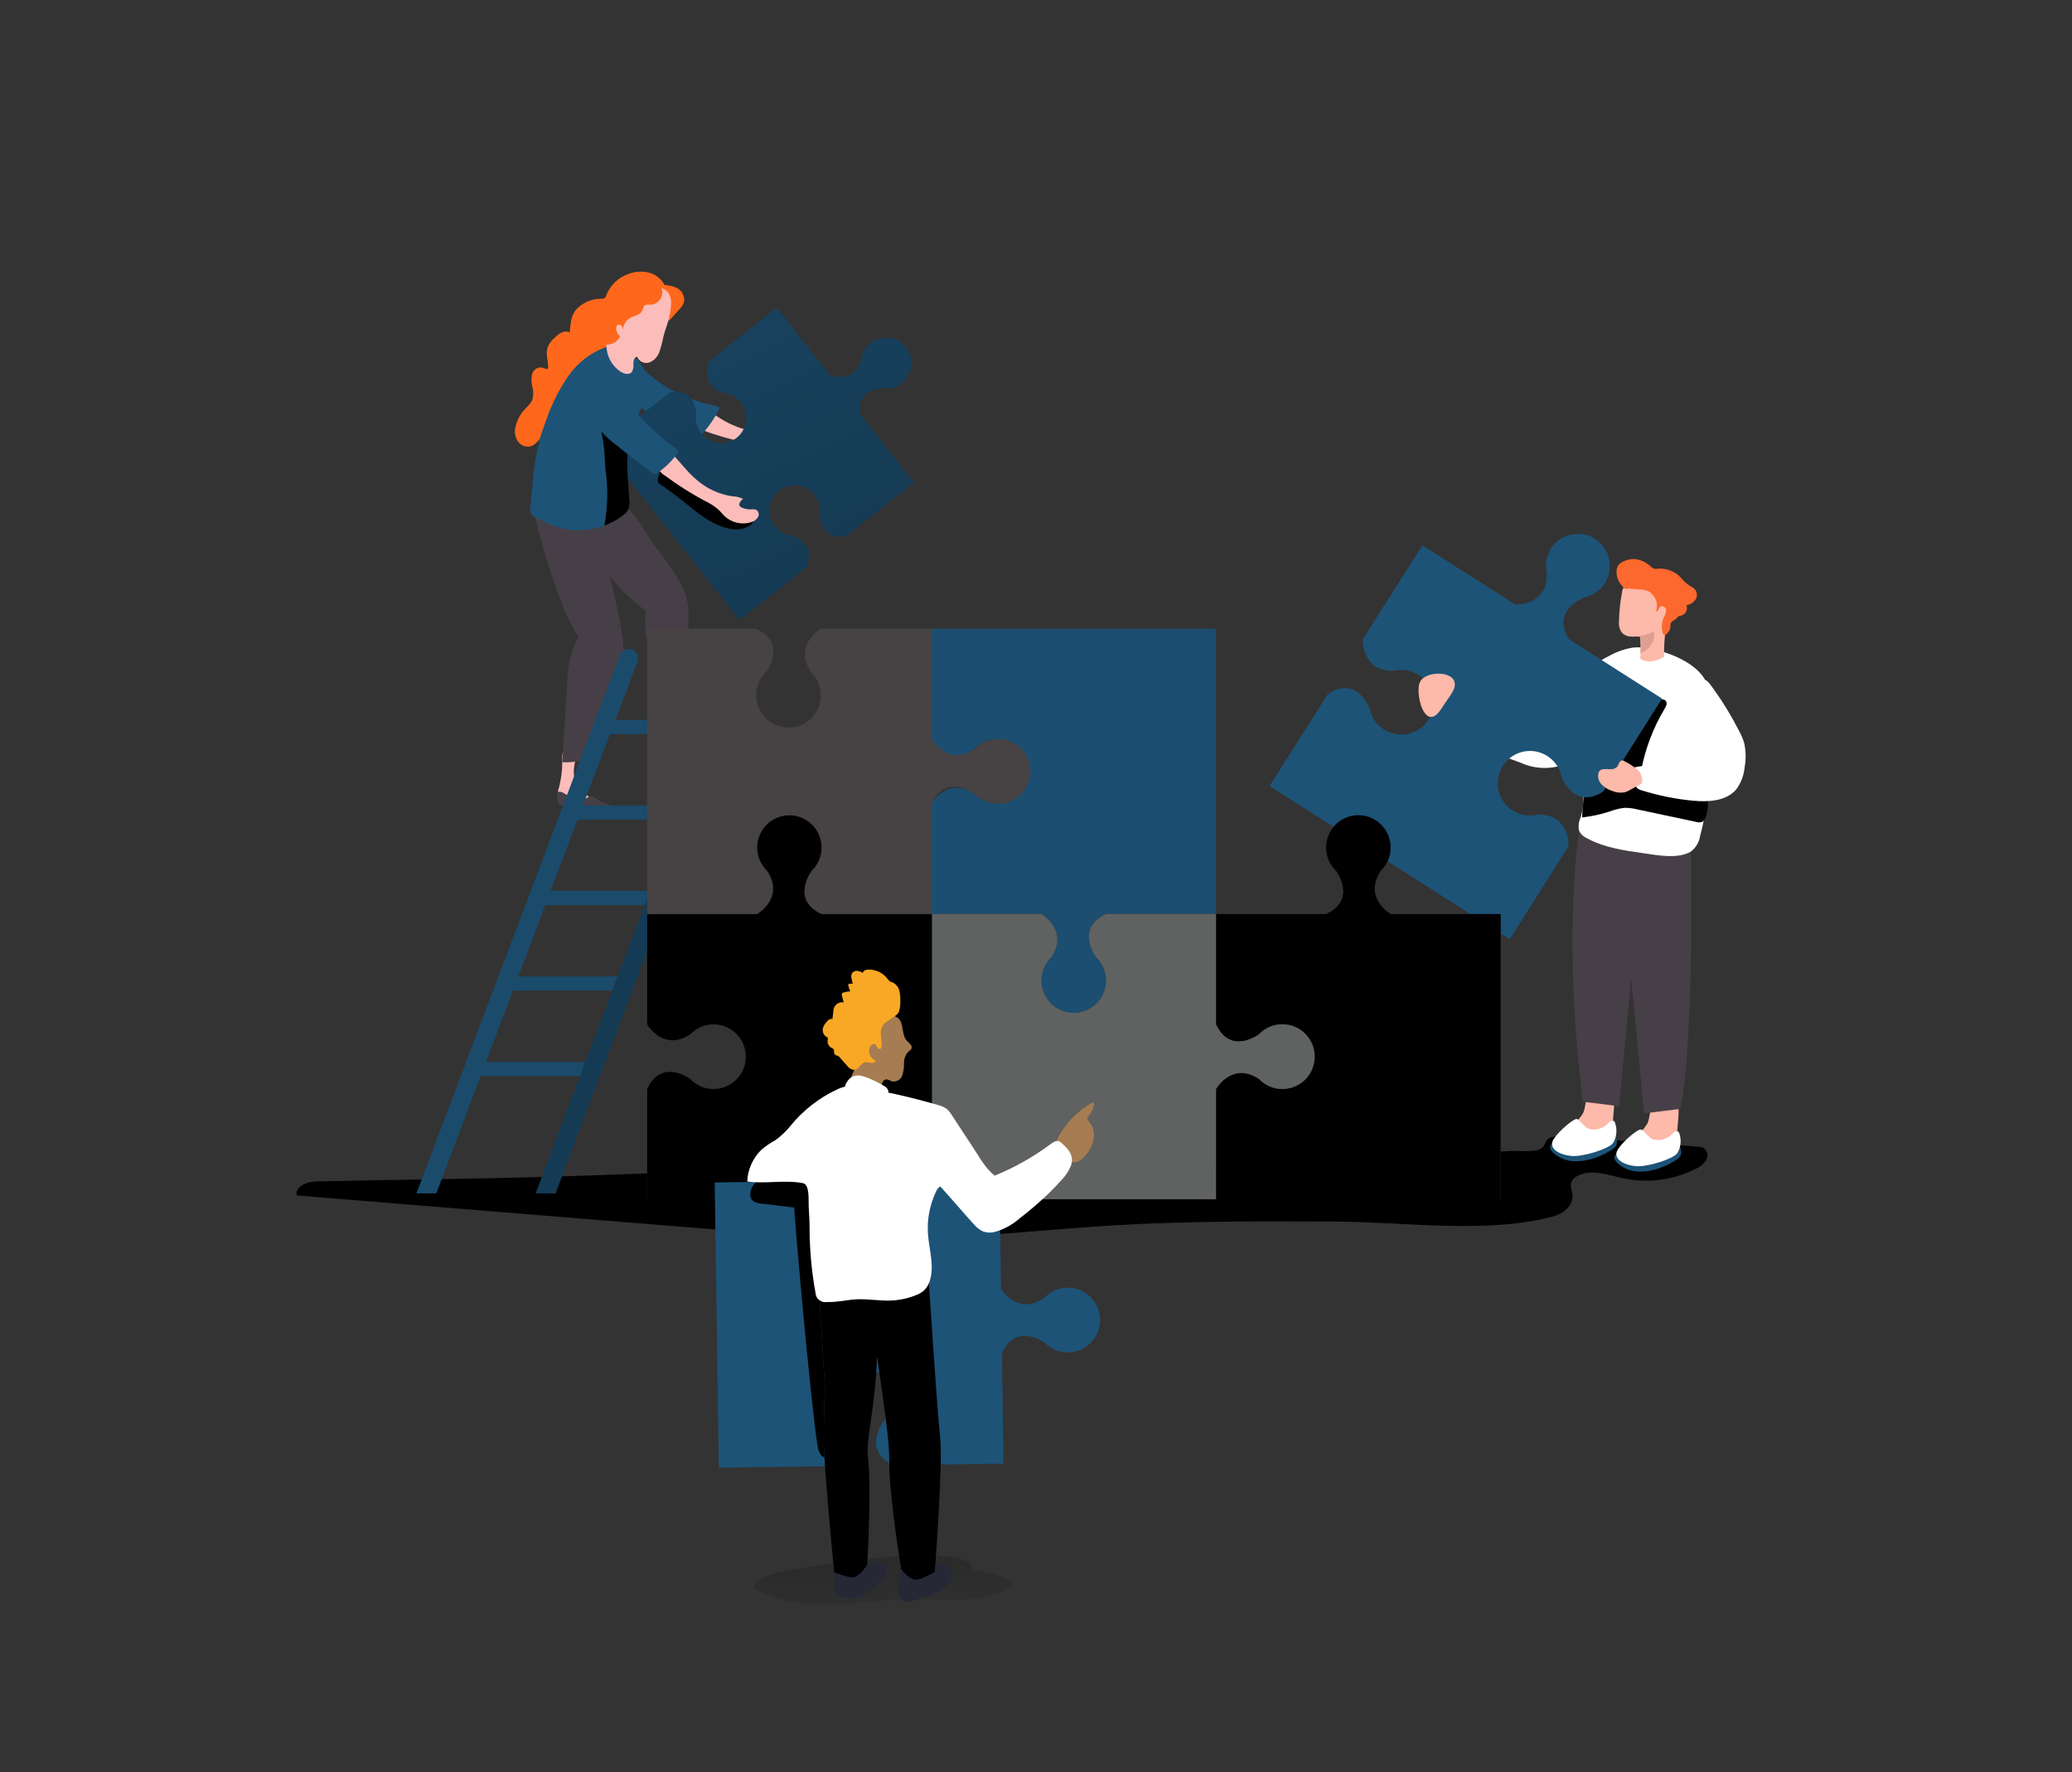 <svg width="567" height="485" viewBox="0 0 567 485" fill="none" xmlns="http://www.w3.org/2000/svg">
<rect x="0" y="0" width="567" height="485" fill="#333333" stroke="none"/>
<path d="M210.903 430.851C208.939 431.464 206.734 432.464 206.234 434.415C212.416 438.35 220.062 439.253 227.37 439.059C234.678 438.866 241.97 437.576 249.294 437.527C258.952 437.527 269.834 439.253 277.592 433.383C274.147 431.197 270.19 429.952 266.115 429.771C267.548 420.741 216.633 429.061 210.903 430.851Z" fill="url(#paint0_linear)"/>
<path d="M86.811 323.28C84.203 323.28 80.597 324.602 81.241 327.134L200.246 336.809C214.251 337.954 228.271 339.082 242.34 339.082C263.588 339.082 284.739 336.47 305.939 335.245C325.899 334.1 345.892 334.18 365.868 334.277C384.364 334.374 407.109 337.712 425.073 332.858C427.777 332.132 430.498 329.955 430.32 327.166C430.24 325.876 429.564 324.537 430.063 323.344C430.352 322.759 430.813 322.275 431.383 321.957C435.069 319.684 439.769 321.457 444.019 322.393C450.783 323.866 457.847 322.966 464.028 319.845C465.186 319.362 466.173 318.542 466.861 317.491C467.188 316.96 467.307 316.326 467.194 315.712C467.081 315.098 466.744 314.548 466.249 314.169C465.749 313.921 465.197 313.794 464.639 313.798L428.212 310.96C426.867 310.751 425.491 310.873 424.204 311.315C422.771 311.944 422.852 313.621 421.693 314.314C419.809 315.427 415.527 314.83 413.37 314.959C407.849 315.265 402.328 315.572 396.79 315.846C385.769 316.373 374.727 316.819 363.663 317.184C341.127 317.942 318.479 318.394 295.895 318.797C251.225 319.522 206.54 319.909 161.887 321.635C136.856 322.57 111.842 322.731 86.811 323.28Z" fill="url(#paint1_linear)"/>
<path d="M178.322 74.837C176.227 74.109 173.94 74.166 171.884 74.999C170.557 75.473 169.345 76.22 168.325 77.192C167.304 78.164 166.499 79.339 165.96 80.642C165.949 80.812 165.903 80.977 165.823 81.127C165.744 81.277 165.633 81.408 165.499 81.512C165.365 81.616 165.211 81.69 165.046 81.729C164.881 81.768 164.71 81.772 164.543 81.739C162.201 81.734 159.94 82.602 158.201 84.174C156.173 86.028 156.173 88.302 155.899 90.963C155.567 90.795 155.201 90.708 154.829 90.708C154.457 90.708 154.09 90.795 153.758 90.963C153.095 91.29 152.491 91.726 151.972 92.253C151.084 92.967 150.373 93.878 149.895 94.913C149.251 96.671 149.976 98.606 150.008 100.477C150.019 100.56 150.012 100.646 149.987 100.726C149.962 100.807 149.92 100.882 149.863 100.944C149.797 100.973 149.726 100.987 149.654 100.987C149.582 100.987 149.51 100.973 149.444 100.944C148.945 100.848 148.495 100.59 147.996 100.541C147.412 100.547 146.848 100.756 146.402 101.132C145.955 101.509 145.654 102.03 145.549 102.605C145.359 103.76 145.419 104.943 145.726 106.072C146.025 107.202 145.991 108.395 145.629 109.507C145.244 110.237 144.737 110.897 144.132 111.458C142.387 113.088 141.25 115.267 140.913 117.634C140.818 118.778 141.126 119.918 141.782 120.859C142.119 121.323 142.571 121.692 143.093 121.93C143.615 122.167 144.189 122.265 144.76 122.214C147.432 121.859 148.366 118.102 150.909 117.215C153.452 116.328 156.302 113.328 157.944 110.958C159.264 109.055 160.551 106.846 162.773 106.12C163.504 105.965 164.209 105.704 164.865 105.346C165.302 105.005 165.664 104.577 165.928 104.089C166.848 102.73 167.558 101.241 168.036 99.67C168.841 96.574 168.036 93.091 169.533 90.237C169.961 89.418 170.556 88.699 171.28 88.127C172.004 87.554 172.84 87.141 173.735 86.915C174.491 86.722 175.344 86.673 176.037 86.464C176.912 86.211 177.739 85.813 178.483 85.287C179.462 84.723 180.305 83.949 180.95 83.02C181.596 82.092 182.029 81.032 182.218 79.917C182.363 77.643 180.318 75.611 178.322 74.837Z" fill="#FF681C"/>
<path d="M184.906 78.659C185.71 78.97 186.378 79.558 186.788 80.318C187.198 81.078 187.324 81.959 187.144 82.803C186.868 83.486 186.457 84.106 185.936 84.626L183.023 87.85L181.815 83.368C181.691 82.526 181.275 81.756 180.64 81.191C180.226 80.953 179.757 80.828 179.28 80.828C178.803 80.828 178.334 80.953 177.92 81.191C177.067 81.626 176.31 82.303 175.554 82.803C175.344 82.932 175.055 83.077 174.829 82.948C174.604 82.819 174.572 82.352 174.684 82.029C176.069 78.192 181.365 77.127 184.906 78.659Z" fill="#FF681C"/>
<path d="M186.886 199.97C186.974 201.479 187.475 202.935 188.335 204.178C189.639 205.791 191.812 206.597 193.614 207.774C193.8 207.869 193.963 208.003 194.091 208.167C194.219 208.332 194.309 208.522 194.355 208.726C194.344 208.922 194.276 209.111 194.159 209.269C194.041 209.427 193.88 209.546 193.695 209.612C193.313 209.721 192.913 209.748 192.52 209.693C190.681 209.404 188.827 209.226 186.966 209.161C186.033 209.161 184.954 209.258 184.359 208.532C183.975 207.917 183.843 207.178 183.988 206.468C184.153 203.801 183.936 201.124 183.345 198.518C183.147 197.883 183.076 197.214 183.135 196.551C183.196 196.244 183.335 195.959 183.539 195.723C183.744 195.487 184.007 195.309 184.301 195.206C184.596 195.103 184.912 195.079 185.219 195.137C185.525 195.195 185.812 195.332 186.049 195.535C187.111 196.454 186.757 198.728 186.886 199.97Z" fill="#FCBDBA"/>
<path d="M157.107 209.951C156.888 211.446 157.077 212.973 157.654 214.369C158.604 216.288 160.583 217.433 162.113 218.949C162.278 219.076 162.413 219.239 162.505 219.427C162.597 219.614 162.645 219.82 162.644 220.029C162.596 220.219 162.493 220.39 162.346 220.52C162.199 220.65 162.017 220.732 161.823 220.755C161.431 220.796 161.034 220.746 160.664 220.61C158.915 219.97 157.131 219.432 155.32 218.997C154.402 218.836 153.324 218.675 152.889 217.869C152.625 217.195 152.625 216.446 152.889 215.772C153.588 213.188 153.913 210.516 153.855 207.839C153.79 207.177 153.855 206.508 154.048 205.871C154.169 205.583 154.363 205.332 154.611 205.143C154.859 204.953 155.153 204.832 155.462 204.791C155.771 204.75 156.086 204.791 156.374 204.91C156.663 205.029 156.915 205.221 157.107 205.468C158.024 206.549 157.219 208.709 157.107 209.951Z" fill="#FCBDBA"/>
<path d="M151.247 137.387C151.247 137.387 166.604 160.221 176.664 167.042C176.471 169.325 176.52 171.622 176.809 173.895C177.324 177.588 179.111 180.829 179.691 184.457L181.622 196.664C181.703 197.212 181.864 197.873 182.395 198.067C182.714 198.169 183.057 198.169 183.377 198.067L187.626 196.906C187.371 189.571 187.527 182.228 188.093 174.911C188.442 171.952 188.517 168.967 188.319 165.994C187.61 159.544 182.33 153.787 178.66 148.611C176.455 145.482 174.089 140.806 170.998 138.436C168.423 136.468 164.785 137.404 161.549 137.726C159.123 137.958 156.675 137.784 154.306 137.21C153.821 136.983 153.288 136.88 152.754 136.911C152.22 136.942 151.702 137.106 151.247 137.387Z" fill="#473F47"/>
<path d="M145.404 137.242C145.404 137.242 151.376 164.123 158.282 174.153C157.278 176.218 156.485 178.379 155.915 180.603C155.534 182.424 155.313 184.275 155.255 186.134L153.871 208.58C156.011 208.693 158.153 208.42 160.197 207.774L168.052 187.988C169.552 184.837 170.437 181.427 170.66 177.942C170.66 171.202 164.221 146.595 163.465 145.353C161.775 142.564 158.056 142.128 154.933 141.225C152.589 140.561 150.373 139.503 148.382 138.097C147.4 137.484 146.515 136.887 145.404 137.242Z" fill="#473F47"/>
<path d="M200.536 116.312C203.809 117.824 207.44 118.383 211.015 117.924C212.064 117.635 213.163 117.58 214.235 117.763C213.768 118.424 213.317 119.375 213.977 119.94C214.179 120.072 214.412 120.15 214.653 120.166C215.521 120.278 216.404 120.184 217.229 119.891C217.618 119.698 218.05 119.604 218.484 119.617C218.868 119.713 219.198 119.956 219.403 120.294C219.608 120.633 219.671 121.039 219.579 121.423C219.351 122.191 218.846 122.846 218.162 123.262C217.057 123.995 215.776 124.421 214.452 124.494C213.128 124.568 211.809 124.287 210.629 123.681C209.953 123.31 209.325 122.842 208.633 122.471C207.301 121.864 205.893 121.44 204.448 121.214C200.216 120.336 196.056 119.14 192.005 117.634C191.391 117.488 190.813 117.218 190.307 116.841C189.801 116.464 189.376 115.987 189.059 115.441C188.238 113.409 189.751 110.007 192.166 111.329C194.967 112.958 197.494 115.054 200.536 116.312Z" fill="#FCBDBA"/>
<path d="M180.544 104.734C185.324 107.864 190.656 110.053 196.254 111.184C196.496 111.184 196.786 111.345 196.85 111.587C196.876 111.752 196.835 111.92 196.737 112.055C195.594 114.36 194.149 116.502 192.439 118.424C192.256 118.668 192.019 118.867 191.747 119.005C191.48 119.083 191.199 119.106 190.923 119.073C190.646 119.04 190.379 118.951 190.138 118.811C186.521 117.36 182.98 115.747 179.514 113.973C176.429 112.618 173.68 110.597 171.465 108.055C170.36 106.736 169.706 105.098 169.598 103.379C169.598 101.476 171.336 98.058 173.735 98.993C174.813 99.412 175.763 100.751 176.584 101.509C177.837 102.664 179.159 103.741 180.544 104.734Z" fill="#1D5377"/>
<path d="M180.544 104.734C185.324 107.864 190.656 110.053 196.254 111.184C196.496 111.184 196.786 111.345 196.85 111.587C196.876 111.752 196.835 111.92 196.737 112.055C195.594 114.36 194.149 116.502 192.439 118.424C192.256 118.668 192.019 118.867 191.747 119.005C191.48 119.083 191.199 119.106 190.923 119.073C190.646 119.04 190.379 118.951 190.138 118.811C186.521 117.36 182.98 115.747 179.514 113.973C176.429 112.618 173.68 110.597 171.465 108.055C170.36 106.736 169.706 105.098 169.598 103.379C169.598 101.476 171.336 98.058 173.735 98.993C174.813 99.412 175.763 100.751 176.584 101.509C177.837 102.664 179.159 103.741 180.544 104.734Z" fill="url(#paint2_linear)"/>
<path d="M247.926 95.123C248.786 96.209 249.299 97.53 249.399 98.913C249.499 100.296 249.18 101.677 248.485 102.876C247.79 104.075 246.751 105.037 245.503 105.635C244.255 106.234 242.855 106.443 241.487 106.233C241.487 106.233 233.873 106.411 235.595 113.603L250.083 132.082L231.636 146.595C224.456 148.32 224.279 140.693 224.279 140.693C224.476 139.324 224.259 137.927 223.655 136.683C223.052 135.439 222.09 134.404 220.894 133.713C219.697 133.022 218.322 132.707 216.945 132.807C215.567 132.907 214.252 133.418 213.168 134.275C212.083 135.132 211.28 136.294 210.863 137.613C210.445 138.931 210.431 140.345 210.823 141.671C211.215 142.997 211.995 144.175 213.063 145.053C214.13 145.931 215.435 146.468 216.81 146.595C223.362 148.756 220.818 155.141 220.818 155.141L202.371 169.654L164.881 121.972L183.152 107.459C190.331 105.733 190.508 113.361 190.508 113.361C190.337 114.491 190.449 115.647 190.835 116.724C191.22 117.8 191.866 118.764 192.716 119.528C193.565 120.292 194.591 120.833 195.7 121.102C196.81 121.371 197.969 121.359 199.073 121.068C200.177 120.777 201.192 120.216 202.026 119.435C202.859 118.653 203.486 117.677 203.85 116.593C204.214 115.509 204.303 114.351 204.11 113.224C203.916 112.097 203.446 111.036 202.742 110.136C202.154 109.396 201.424 108.784 200.594 108.335C199.764 107.886 198.852 107.61 197.912 107.523C191.425 105.379 193.969 98.929 193.969 98.929L212.593 84.206L227.08 102.702C227.08 102.702 233.519 105.25 235.612 98.687C235.75 97.312 236.295 96.011 237.178 94.95C238.061 93.889 239.241 93.117 240.566 92.734C241.891 92.35 243.299 92.373 244.611 92.799C245.923 93.225 247.077 94.034 247.926 95.123Z" fill="#1D5377"/>
<path d="M247.926 95.123C248.786 96.209 249.299 97.53 249.399 98.913C249.499 100.296 249.18 101.677 248.485 102.876C247.79 104.075 246.751 105.037 245.503 105.635C244.255 106.234 242.855 106.443 241.487 106.233C241.487 106.233 233.873 106.411 235.595 113.603L250.083 132.082L231.636 146.595C224.456 148.32 224.279 140.693 224.279 140.693C224.476 139.324 224.259 137.927 223.655 136.683C223.052 135.439 222.09 134.404 220.894 133.713C219.697 133.022 218.322 132.707 216.945 132.807C215.567 132.907 214.252 133.418 213.168 134.275C212.083 135.132 211.28 136.294 210.863 137.613C210.445 138.931 210.431 140.345 210.823 141.671C211.215 142.997 211.995 144.175 213.063 145.053C214.13 145.931 215.435 146.468 216.81 146.595C223.362 148.756 220.818 155.141 220.818 155.141L202.371 169.654L164.881 121.972L183.152 107.459C190.331 105.733 190.508 113.361 190.508 113.361C190.337 114.491 190.449 115.647 190.835 116.724C191.22 117.8 191.866 118.764 192.716 119.528C193.565 120.292 194.591 120.833 195.7 121.102C196.81 121.371 197.969 121.359 199.073 121.068C200.177 120.777 201.192 120.216 202.026 119.435C202.859 118.653 203.486 117.677 203.85 116.593C204.214 115.509 204.303 114.351 204.11 113.224C203.916 112.097 203.446 111.036 202.742 110.136C202.154 109.396 201.424 108.784 200.594 108.335C199.764 107.886 198.852 107.61 197.912 107.523C191.425 105.379 193.969 98.929 193.969 98.929L212.593 84.206L227.08 102.702C227.08 102.702 233.519 105.25 235.612 98.687C235.75 97.312 236.295 96.011 237.178 94.95C238.061 93.889 239.241 93.117 240.566 92.734C241.891 92.35 243.299 92.373 244.611 92.799C245.923 93.225 247.077 94.034 247.926 95.123Z" fill="url(#paint3_linear)"/>
<path d="M186.966 137.178C190.91 140.403 195.015 143.87 199.844 144.708C200.773 144.917 201.735 144.937 202.672 144.768C203.609 144.599 204.503 144.244 205.301 143.725C205.576 143.56 205.801 143.323 205.949 143.038C206.096 142.753 206.162 142.432 206.138 142.112C205.961 141.322 204.995 141.048 204.206 140.903C200.517 140.397 196.975 139.123 193.808 137.162C192.633 136.329 191.519 135.413 190.476 134.42L182.636 127.422C182.541 127.305 182.42 127.211 182.284 127.147C182.147 127.083 181.998 127.05 181.848 127.051C181.526 127.051 181.333 127.422 181.188 127.712C180.702 128.703 180.334 129.747 180.093 130.824C179.852 132.001 180.093 132.163 181.107 132.84C183.135 134.216 185.088 135.662 186.966 137.178Z" fill="url(#paint4_linear)"/>
<path d="M190.604 131.276C193.332 133.667 196.681 135.232 200.263 135.791C201.328 135.805 202.377 136.053 203.337 136.517C202.677 137.016 201.969 137.871 202.468 138.532C202.628 138.716 202.833 138.855 203.063 138.935C203.866 139.278 204.736 139.433 205.607 139.387C206.038 139.321 206.478 139.354 206.894 139.484C207.063 139.582 207.21 139.713 207.328 139.868C207.445 140.023 207.531 140.2 207.581 140.389C207.63 140.578 207.642 140.774 207.615 140.968C207.589 141.161 207.524 141.347 207.426 141.515C207.005 142.199 206.335 142.69 205.558 142.886C204.294 143.285 202.946 143.337 201.655 143.037C200.364 142.736 199.177 142.094 198.218 141.177C197.655 140.629 197.188 140 196.609 139.467C195.501 138.51 194.266 137.712 192.938 137.097C189.121 135.065 185.462 132.747 181.992 130.163C181.445 129.852 180.966 129.433 180.584 128.931C180.202 128.43 179.926 127.856 179.771 127.245C179.546 125.051 181.944 122.197 183.908 124.165C186.194 126.487 188.045 129.147 190.604 131.276Z" fill="#FCBDBA"/>
<path d="M145.404 140.693C145.692 141.039 146.056 141.315 146.466 141.499C148.086 142.425 149.77 143.233 151.505 143.918C156.013 145.535 160.947 145.495 165.429 143.805C167.222 143.159 168.905 142.24 170.419 141.08C170.993 140.688 171.476 140.177 171.835 139.58C172.262 138.608 172.397 137.532 172.222 136.484C171.819 131.05 171.224 125.439 172.222 120.166C172.542 118.354 173.083 116.589 173.831 114.909C175.135 112.616 176.213 110.202 177.051 107.701C177.338 106.164 177.286 104.582 176.9 103.067C176.513 101.552 175.801 100.139 174.813 98.929C172.721 96.252 168.889 93.881 165.509 95.091C161.604 96.565 158.218 99.155 155.77 102.541C153.102 106.332 150.988 110.486 149.493 114.877C148.849 116.602 148.221 118.327 147.722 120.101C146.656 124.392 145.967 128.768 145.662 133.179C145.484 135.017 145.323 136.855 145.13 138.694C144.978 139.371 145.076 140.081 145.404 140.693Z" fill="#1D5377"/>
<path d="M165.429 143.805C167.222 143.159 168.905 142.24 170.419 141.08C170.993 140.688 171.476 140.177 171.835 139.58C172.262 138.608 172.397 137.532 172.222 136.484C171.819 131.05 171.224 125.439 172.222 120.166C171.578 119.521 170.853 118.94 170.145 118.36C168.535 117.037 166.217 114.425 163.883 114.602C164.447 117.07 164.897 119.585 165.235 122.101C165.574 124.616 165.445 127.228 165.847 129.712C166.381 134.106 166.278 138.554 165.541 142.918C165.473 143.209 165.435 143.507 165.429 143.805Z" fill="url(#paint5_linear)"/>
<path d="M185.019 122.81C185.145 122.874 185.256 122.963 185.348 123.071C185.439 123.179 185.508 123.304 185.55 123.439C185.555 123.707 185.457 123.967 185.276 124.165C183.814 126.232 181.979 128.01 179.868 129.405C179.664 129.568 179.418 129.668 179.159 129.696C178.863 129.664 178.585 129.533 178.371 129.325C175.151 126.858 171.932 124.487 168.793 121.907C166.763 120.464 164.971 118.712 163.481 116.715C162.386 114.912 161.552 112.963 161.002 110.926C159.087 104.879 164.881 102.25 168.761 106.685C173.88 112.554 178.548 118.279 185.019 122.81Z" fill="#1D5377"/>
<path d="M184.23 208.758C184.146 208.558 184.117 208.339 184.145 208.123C184.173 207.908 184.258 207.704 184.391 207.532C184.745 207.194 185.324 207.355 185.775 207.532C186.77 208.016 187.811 208.399 188.882 208.677C189.96 208.962 191.105 208.841 192.101 208.339C192.649 208.016 193.18 207.532 193.808 207.581C194.124 207.628 194.426 207.744 194.693 207.919C195.659 208.421 196.696 208.775 197.767 208.968C198.218 209.006 198.654 209.149 199.039 209.387C199.156 209.469 199.241 209.588 199.281 209.725C199.281 210.048 198.975 210.29 198.669 210.403C195.321 211.709 191.57 211.225 187.997 210.838C187.596 210.782 187.19 210.782 186.789 210.838C186.194 210.951 185.469 211.257 184.97 210.838C184.543 210.223 184.287 209.505 184.23 208.758Z" fill="#473F47"/>
<path d="M152.438 217.949C152.386 217.741 152.386 217.522 152.44 217.314C152.493 217.105 152.598 216.914 152.744 216.756C153.147 216.466 153.694 216.756 154.129 216.933C155.064 217.529 156.05 218.042 157.074 218.465C158.113 218.852 159.255 218.852 160.294 218.465C160.873 218.223 161.453 217.804 162.08 217.933C162.385 218.023 162.669 218.17 162.917 218.369C163.804 219.019 164.787 219.525 165.831 219.868C166.279 219.961 166.699 220.16 167.054 220.449C167.106 220.493 167.149 220.547 167.18 220.608C167.21 220.669 167.228 220.735 167.231 220.803C167.231 221.126 166.877 221.319 166.555 221.4C163.062 222.287 159.408 221.4 155.915 220.513C155.523 220.399 155.117 220.339 154.708 220.336C154.112 220.336 153.356 220.594 152.905 220.046C152.579 219.396 152.419 218.676 152.438 217.949Z" fill="#473F47"/>
<path d="M182.25 89.721C181.976 90.608 181.703 91.495 181.477 92.398C181.222 93.745 180.867 95.071 180.415 96.365C180.186 97.01 179.819 97.598 179.341 98.088C178.863 98.578 178.285 98.958 177.646 99.203C176.995 99.411 176.288 99.36 175.673 99.06C175.059 98.759 174.583 98.233 174.346 97.59C173.574 97.768 173.3 98.719 173.316 99.525C173.446 100.314 173.298 101.123 172.898 101.815C172.173 102.67 170.757 102.315 169.807 101.702C168.369 100.732 167.251 99.355 166.595 97.748C165.939 96.14 165.774 94.374 166.121 92.672C166.91 89.076 166.877 84.771 168.922 81.658C169.656 80.608 170.592 79.715 171.674 79.03C172.623 78.334 173.729 77.885 174.894 77.724C175.709 77.676 176.527 77.741 177.324 77.917C180.737 78.498 183.634 78.998 183.65 82.916C183.546 85.244 183.073 87.541 182.25 89.721Z" fill="#FCBDBA"/>
<path d="M178.049 83.384C177.518 83.384 176.906 83.255 176.439 83.577C175.972 83.9 175.94 84.626 175.65 85.19C175.087 86.238 173.654 86.383 172.576 86.931C171.923 87.282 171.378 87.806 171.004 88.446C170.629 89.086 170.437 89.817 170.451 90.56C170.472 90.085 170.354 89.614 170.113 89.205C170.049 89.108 169.965 89.025 169.868 88.962C169.77 88.898 169.661 88.856 169.546 88.836C169.432 88.816 169.314 88.82 169.202 88.848C169.089 88.875 168.982 88.925 168.89 88.995C168.744 89.168 168.66 89.383 168.648 89.608C168.604 90.069 168.679 90.533 168.865 90.956C169.051 91.379 169.342 91.748 169.711 92.027C169.376 92.718 168.852 93.3 168.199 93.703C167.545 94.105 166.791 94.313 166.024 94.301C165.54 94.312 165.067 94.152 164.688 93.849C164.45 93.604 164.274 93.305 164.173 92.978C163.256 90.398 164.656 87.641 164.994 84.916C165.026 83.953 165.183 82.999 165.461 82.078C165.759 81.427 166.168 80.832 166.668 80.32C168.171 78.512 170.16 77.175 172.399 76.466C174.556 75.869 178.837 76.176 180.528 77.885C180.911 78.374 181.154 78.959 181.228 79.577C181.303 80.194 181.208 80.82 180.952 81.387C180.697 81.954 180.291 82.44 179.779 82.792C179.267 83.144 178.669 83.349 178.049 83.384Z" fill="#FF681C"/>
<path d="M177.099 328.182V298.011C181.059 289.4 188.866 295.27 188.866 295.27C190.085 296.55 191.658 297.434 193.383 297.81C195.109 298.185 196.907 298.034 198.545 297.377C200.184 296.719 201.589 295.585 202.578 294.12C203.568 292.655 204.097 290.927 204.097 289.159C204.097 287.39 203.568 285.662 202.578 284.197C201.589 282.732 200.184 281.598 198.545 280.941C196.907 280.283 195.109 280.132 193.383 280.508C191.658 280.883 190.085 281.768 188.866 283.047C181.493 287.885 177.099 280.306 177.099 280.306V250.119H207.216C207.216 250.119 214.846 245.717 209.953 238.332C208.676 237.111 207.793 235.535 207.418 233.806C207.043 232.078 207.194 230.277 207.85 228.635C208.507 226.993 209.639 225.586 211.101 224.595C212.563 223.604 214.288 223.074 216.054 223.074C217.819 223.074 219.544 223.604 221.006 224.595C222.469 225.586 223.601 226.993 224.257 228.635C224.914 230.277 225.064 232.078 224.69 233.806C224.315 235.535 223.432 237.111 222.154 238.332C222.154 238.332 216.295 246.152 224.891 250.119H255.008V328.182H177.099Z" fill="url(#paint6_linear)"/>
<path d="M119.391 326.569H113.951L169.646 179.249C169.833 178.773 170.159 178.365 170.581 178.077C171.003 177.79 171.502 177.636 172.012 177.636C172.424 177.635 172.831 177.735 173.196 177.926C173.561 178.118 173.874 178.395 174.108 178.735C174.343 179.074 174.491 179.466 174.541 179.875C174.591 180.285 174.541 180.701 174.395 181.087L119.391 326.569Z" fill="#1D5377"/>
<path d="M152.02 326.569H146.579L202.886 177.604H208.327L152.02 326.569Z" fill="#1D5377"/>
<path d="M194.097 200.873H165.316L166.765 197.035H195.546L194.097 200.873Z" fill="#1D5377"/>
<path d="M185.244 224.27H156.463L157.927 220.433H186.709L185.244 224.27Z" fill="#1D5377"/>
<path d="M176.407 247.668H147.625L149.074 243.814H177.855L176.407 247.668Z" fill="#1D5377"/>
<path d="M167.569 271.05H138.788L140.237 267.212H169.018L167.569 271.05Z" fill="#1D5377"/>
<path d="M158.716 294.448H129.935L131.4 290.61H160.165L158.716 294.448Z" fill="#1D5377"/>
<path d="M166.91 200.873L159.505 220.433H186.757L185.308 224.27H158.105L150.716 243.814H177.904L176.455 247.652H149.219L141.831 267.212H169.051L167.602 271.05H140.382L132.977 290.61H160.181L158.716 294.448H131.528L119.391 326.569H113.951L169.646 179.249C169.888 178.743 170.29 178.332 170.789 178.078C171.288 177.824 171.856 177.742 172.406 177.845C172.956 177.948 173.457 178.23 173.831 178.647C174.205 179.064 174.432 179.593 174.475 180.152C174.475 180.46 174.421 180.766 174.314 181.055L168.278 197.035H195.466L194.017 200.873H166.91Z" fill="url(#paint7_linear)"/>
<path d="M152.02 326.569H146.579L202.886 177.604H208.327L152.02 326.569Z" fill="url(#paint8_linear)"/>
<path d="M421.95 199.196C421.146 199.877 420.182 200.343 419.149 200.55C418.201 200.59 417.255 200.419 416.38 200.05L402.988 195.584C401.976 196.373 401.3 197.518 401.097 198.786C400.894 200.055 401.178 201.354 401.893 202.421C403.206 203.861 404.914 204.882 406.803 205.355L415.994 208.661C418.115 209.654 420.431 210.162 422.772 210.148C425.113 210.134 427.422 209.599 429.532 208.581C432.268 207.661 435.278 206.516 436.598 203.936C437.918 201.356 436.952 197.938 437.339 194.922C437.847 193.007 438.207 191.056 438.417 189.085C438.417 187.392 437.033 184.844 435.021 185.199C433.282 185.505 432.123 188.537 431.206 189.811C428.619 193.396 425.497 196.561 421.95 199.196Z" fill="white"/>
<path d="M401.314 194.826C401.174 194.463 400.96 194.133 400.686 193.858C400.551 193.72 400.378 193.625 400.189 193.585C400 193.545 399.803 193.561 399.624 193.632C399.448 193.741 399.306 193.897 399.215 194.082C399.124 194.267 399.087 194.475 399.109 194.681C399.122 194.753 399.12 194.828 399.103 194.9C399.086 194.972 399.055 195.04 399.012 195.1C398.915 195.197 398.738 195.1 398.593 195.1C397.08 194.81 395.535 194.584 393.99 194.423C393.824 194.389 393.652 194.402 393.493 194.459C393.334 194.515 393.193 194.615 393.085 194.745C392.978 194.876 392.908 195.034 392.883 195.201C392.858 195.369 392.879 195.54 392.943 195.696C393.111 196.21 393.367 196.69 393.7 197.115C394.489 198.405 394.778 200.099 396.034 200.937C396.802 201.387 397.694 201.574 398.577 201.469C399.463 201.469 400.332 201.26 401.217 201.308C401.802 201.433 402.412 201.366 402.956 201.115C403.159 200.963 403.32 200.762 403.424 200.53C403.528 200.299 403.572 200.045 403.551 199.792C403.458 198.996 403.177 198.233 402.73 197.567C402.231 196.696 401.765 195.761 401.314 194.826Z" fill="#FDB9A9"/>
<path d="M438.659 295.818C433.54 294.657 434.538 301.93 433.186 304.639C432.33 306.03 431.241 307.263 429.966 308.283C428.711 309.33 427.891 310.807 427.664 312.427C427.634 312.729 427.696 313.032 427.841 313.298C428.102 313.617 428.467 313.834 428.872 313.911C431.798 314.767 434.942 314.455 437.645 313.04C438.91 312.442 439.961 311.468 440.655 310.25C441.216 308.938 441.479 307.517 441.427 306.09C441.588 303.059 442.94 296.77 438.659 295.818Z" fill="#FDB9A9"/>
<path d="M434.119 310.815C434.119 310.815 419.536 311.444 425.717 316.023C431.898 320.603 441.121 314.911 442.023 313.862C442.924 312.814 442.184 311.024 442.184 311.024L434.119 310.815Z" fill="#1D5377"/>
<path d="M441.379 312.83C440.092 314.443 433.234 316.555 430.192 316.33C427.15 316.104 424.429 314.717 424.735 312.734C425.041 310.75 430.385 306.187 431.399 306.203C432.413 306.219 433.202 308.557 435.23 309.041C436.137 309.192 437.066 309.108 437.931 308.797C438.796 308.487 439.567 307.96 440.172 307.267C440.353 307.025 440.61 306.85 440.902 306.771C441.194 306.692 441.503 306.714 441.782 306.832C442.206 307.789 442.391 308.836 442.321 309.881C442.251 310.926 441.928 311.938 441.379 312.83Z" fill="white"/>
<path d="M456.253 298.689C451.134 297.495 452.132 304.784 450.78 307.477C449.924 308.873 448.835 310.111 447.56 311.137C446.307 312.178 445.486 313.65 445.259 315.265C445.232 315.572 445.293 315.88 445.436 316.152C445.701 316.466 446.064 316.682 446.466 316.765C449.393 317.614 452.535 317.303 455.239 315.894C456.502 315.285 457.551 314.307 458.249 313.089C458.807 311.781 459.071 310.366 459.021 308.944C459.182 305.881 460.535 299.608 456.253 298.689Z" fill="#FDB9A9"/>
<path d="M451.713 313.621C451.713 313.621 437.13 314.233 443.311 318.845C449.492 323.457 458.716 317.716 459.617 316.668C460.518 315.62 459.778 313.83 459.778 313.83L451.713 313.621Z" fill="#1D5377"/>
<path d="M458.973 315.604C457.685 317.217 450.828 319.345 447.786 319.119C444.744 318.894 442.023 317.507 442.329 315.523C442.635 313.54 447.979 308.977 448.993 309.073C450.007 309.17 450.796 311.428 452.824 311.895C453.729 312.049 454.658 311.969 455.524 311.661C456.389 311.353 457.161 310.829 457.766 310.138C457.945 309.893 458.202 309.717 458.495 309.637C458.787 309.558 459.098 309.581 459.376 309.702C459.783 310.647 459.96 311.675 459.89 312.702C459.82 313.729 459.505 314.724 458.973 315.604Z" fill="white"/>
<path d="M443.037 232.365L449.894 304.671L459.778 303.445C463.69 285.804 462.724 233.026 462.724 233.026L443.037 232.365Z" fill="#473F47"/>
<path d="M449.895 230.414L443.037 302.704L433.122 301.478C427.472 255.747 432.14 227.302 432.14 227.302L449.895 230.414Z" fill="#473F47"/>
<path d="M433.041 204.275C432.912 202.953 432.558 201.631 432.429 200.276C432.107 197.551 432.156 194.796 432.574 192.084C433.04 189.191 433.912 186.379 435.166 183.731C436.292 181.442 438.385 180.506 440.671 179.313C442.615 178.266 444.721 177.552 446.9 177.201C448.434 177.06 449.98 177.147 451.488 177.459C456.156 178.346 462.289 180.684 465.476 184.441C467.875 187.198 468.148 191.165 468.229 194.826C468.325 199.873 468.229 204.92 467.907 209.967C467.907 210.693 467.826 211.419 467.762 212.16C467.502 217.775 466.655 223.348 465.235 228.785C464.968 230.485 464.05 232.012 462.675 233.043C459.021 235.171 453.452 233.994 449.508 233.446C444.277 232.704 438.916 231.93 434.28 229.382C433.318 228.969 432.54 228.217 432.091 227.27C431.86 226.076 432.012 224.84 432.526 223.738C434.135 218.578 432.88 213.144 432.88 207.871C432.88 206.92 432.993 205.952 432.993 204.985C433.041 204.759 433.041 204.517 433.041 204.275Z" fill="white"/>
<path d="M449.46 213.612C450.7 214.385 452.069 214.931 453.5 215.224C457.766 216.466 462.144 217.127 466.378 218.449C466.666 218.505 466.933 218.639 467.15 218.836C467.324 219.104 467.403 219.421 467.376 219.739C467.396 220.981 467.211 222.218 466.828 223.4C466.704 223.99 466.366 224.513 465.879 224.867C465.26 225.093 464.582 225.093 463.963 224.867L448.011 221.481C446.87 221.189 445.696 221.048 444.518 221.061C443.123 221.224 441.754 221.566 440.446 222.077C437.999 222.862 435.481 223.402 432.928 223.69C433.064 220.64 433.435 217.604 434.039 214.611C434.273 213.727 434.608 212.872 435.037 212.064C435.552 211.265 436.157 210.53 436.84 209.871C439.415 207.178 441.202 203.807 443.81 201.114C445.178 199.695 446.884 198.792 448.092 197.277C448.575 196.664 452.76 191.391 452.357 190.827C453.162 191.826 455.158 190.827 455.883 191.859C456.333 192.504 455.883 193.374 455.464 194.035C452.38 199.209 450.228 204.886 449.106 210.806C448.784 212.176 448.301 212.66 449.46 213.612Z" fill="url(#paint9_linear)"/>
<path d="M436.454 147.417C437.933 148.37 439.096 149.743 439.792 151.361C440.488 152.98 440.687 154.769 440.362 156.501C440.037 158.233 439.203 159.828 437.968 161.082C436.732 162.337 435.151 163.193 433.427 163.543C433.427 163.543 424.284 166.993 429.419 174.959L454.82 191.165L438.723 216.611C430.771 221.755 427.327 212.596 427.327 212.596C426.981 210.866 426.126 209.281 424.873 208.042C423.619 206.803 422.025 205.969 420.294 205.646C418.563 205.322 416.776 205.525 415.161 206.228C413.546 206.932 412.179 208.103 411.234 209.591C410.289 211.079 409.811 212.816 409.86 214.579C409.909 216.342 410.483 218.05 411.51 219.483C412.536 220.916 413.966 222.009 415.618 222.621C417.269 223.232 419.065 223.335 420.775 222.916C429.628 222.738 429.242 231.559 429.242 231.559L413.145 257.005L347.405 215.079L363.422 189.859C371.373 184.731 374.818 193.874 374.818 193.874C375.159 195.61 376.011 197.203 377.265 198.449C378.519 199.695 380.116 200.536 381.851 200.864C383.587 201.192 385.38 200.991 387.001 200.288C388.621 199.586 389.994 198.412 390.943 196.92C391.891 195.428 392.372 193.686 392.323 191.918C392.274 190.149 391.697 188.436 390.666 187C389.636 185.563 388.2 184.468 386.543 183.857C384.886 183.246 383.084 183.146 381.37 183.57C372.516 183.748 372.919 174.927 372.919 174.927L389.241 149.223L414.658 165.445C414.658 165.445 423.463 165.832 423.286 156.963C423.005 155.799 422.96 154.589 423.154 153.406C423.347 152.224 423.775 151.092 424.413 150.078C425.681 148.154 427.647 146.799 429.895 146.303C432.143 145.806 434.495 146.206 436.454 147.417Z" fill="#1D5377"/>
<path d="M475.65 199.55C476.309 200.701 476.848 201.917 477.259 203.178C477.779 205.39 477.834 207.685 477.42 209.919C477.225 212.108 476.441 214.204 475.151 215.982C472.43 219.207 467.569 219.513 463.351 219.11C458.564 218.668 453.837 217.716 449.251 216.272C448.824 216.176 448.423 215.989 448.075 215.724C447.704 215.303 447.448 214.791 447.335 214.24C446.983 212.904 446.752 211.539 446.643 210.161C451.472 208.774 456.816 209.903 461.854 209.161C462.198 209.159 462.536 209.076 462.84 208.917C463.145 208.759 463.407 208.529 463.606 208.249C463.804 207.968 463.933 207.644 463.981 207.303C464.029 206.963 463.995 206.616 463.883 206.291C463.641 203.453 461.887 200.969 461.066 198.228C460.261 195.59 460.329 192.762 461.259 190.165C461.536 189.25 462.007 188.406 462.641 187.691C463.274 186.975 464.055 186.406 464.929 186.021C466.941 185.36 467.714 186.94 468.824 188.424C471.381 191.952 473.663 195.672 475.65 199.55Z" fill="white"/>
<path d="M444.631 208.355C444.441 208.2 444.213 208.1 443.971 208.064C443.786 208.084 443.609 208.152 443.459 208.263C443.309 208.373 443.191 208.522 443.118 208.693C442.976 209.041 442.815 209.38 442.635 209.709C442.393 209.978 442.094 210.189 441.759 210.326C441.425 210.463 441.064 210.522 440.703 210.499C439.981 210.427 439.253 210.427 438.53 210.499C438.262 210.554 438.013 210.676 437.806 210.854C437.608 211.048 437.469 211.294 437.403 211.564C437.281 212.111 437.296 212.681 437.448 213.222C437.599 213.762 437.883 214.256 438.272 214.66C439.059 215.458 440.025 216.055 441.089 216.401C442.176 216.882 443.381 217.028 444.55 216.821C445.192 216.634 445.805 216.357 446.369 215.998L448.719 214.692C448.915 214.599 449.091 214.467 449.235 214.305C449.75 213.66 449.041 211.725 448.575 211.08C447.4 209.984 446.071 209.065 444.631 208.355Z" fill="#FDB9A9"/>
<path d="M443.053 169.88C443.053 168.493 443.166 167.09 443.311 165.736C443.456 164.381 443.633 163.317 443.858 162.124C443.873 161.77 443.965 161.425 444.126 161.11C444.287 160.796 444.514 160.52 444.792 160.301C446.652 159.188 448.791 158.629 450.957 158.689C451.776 158.631 452.599 158.745 453.372 159.022C454.145 159.3 454.852 159.735 455.448 160.301C456.175 161.227 456.607 162.351 456.687 163.526C456.763 166.578 456.46 169.628 455.786 172.605C455.446 174.943 455.322 177.307 455.416 179.668C454.275 180.428 452.965 180.893 451.601 181.022C450.966 181.016 450.337 180.913 449.734 180.716C449.398 180.64 449.101 180.445 448.897 180.168C448.824 179.909 448.824 179.636 448.897 179.378C448.912 179.131 448.912 178.883 448.897 178.636C448.991 177.255 448.964 175.868 448.816 174.492C448.819 174.432 448.809 174.372 448.787 174.316C448.764 174.261 448.731 174.211 448.687 174.169C448.599 174.137 448.502 174.137 448.414 174.169H448.027C447.342 174.242 446.652 174.242 445.967 174.169C445.143 174.088 444.376 173.71 443.81 173.105C443.156 172.166 442.885 171.012 443.053 169.88Z" fill="#FDB9A9"/>
<path d="M445.918 161.043C445.435 161.043 445.001 161.301 444.582 161.043C444.144 160.68 443.76 160.256 443.439 159.785C442.67 158.764 442.293 157.499 442.377 156.222C442.407 155.644 442.597 155.086 442.924 154.609C443.282 154.176 443.741 153.838 444.26 153.626C445.259 153.133 446.37 152.916 447.48 152.997C449.088 153.206 450.588 153.923 451.762 155.045C452.009 155.303 452.312 155.502 452.647 155.625C452.955 155.69 453.273 155.69 453.58 155.625C455.618 155.453 457.642 156.077 459.23 157.367C460.132 158.157 460.84 159.173 461.774 159.866C462.707 160.559 463.625 160.817 464.108 161.704C464.31 162.116 464.391 162.577 464.343 163.034C464.294 163.49 464.118 163.924 463.834 164.284C463.235 164.991 462.411 165.47 461.5 165.639C461.6 165.901 461.647 166.181 461.638 166.462C461.629 166.742 461.564 167.018 461.447 167.274C461.33 167.529 461.163 167.758 460.957 167.948C460.751 168.138 460.508 168.285 460.245 168.38C459.873 168.437 459.514 168.557 459.182 168.735C458.957 168.912 458.86 169.186 458.635 169.364C458.104 169.799 457.412 169.944 457.186 170.686C457.119 170.998 457.092 171.318 457.106 171.637C457.067 172.111 456.875 172.558 456.558 172.911C456.349 173.137 455.979 173.702 455.673 173.766C455.367 173.831 455.094 173.46 454.997 173.137C454.62 171.77 454.716 170.315 455.271 169.009C455.669 168.379 455.902 167.658 455.947 166.913C455.947 166.171 454.884 165.591 454.337 166.026C453.79 166.461 453.758 167.509 453.178 167.3C453.538 166.258 453.511 165.121 453.103 164.096C452.695 163.072 451.934 162.229 450.957 161.72C449.872 161.388 448.742 161.23 447.608 161.253C447.079 161.141 446.54 161.082 445.999 161.075L445.918 161.043Z" fill="#FC682D"/>
<path d="M448.027 174.201C449.626 173.896 451.19 173.432 452.695 172.815C452.831 174.085 452.526 175.364 451.831 176.436C451.136 177.508 450.094 178.307 448.88 178.7C449.001 177.322 449.001 175.935 448.88 174.556C448.879 174.436 448.833 174.321 448.752 174.234C448.663 174.202 448.566 174.202 448.478 174.234H448.108L448.027 174.201Z" fill="#DE9F93"/>
<path d="M397.628 185.795C397.872 186.146 398.029 186.549 398.088 186.972C398.147 187.395 398.105 187.827 397.966 188.23C397.686 189.038 397.279 189.795 396.758 190.472L394.231 194.213C393.571 195.18 392.622 196.277 391.511 196.18C388.742 195.987 387.519 188.795 388.549 186.666C389.74 184.006 395.809 183.522 397.628 185.795Z" fill="#FDB9A9"/>
<path d="M410.666 250.119V328.182H332.757V297.995C332.757 297.995 337.151 290.352 344.524 295.254C345.743 296.533 347.316 297.418 349.041 297.793C350.766 298.169 352.564 298.018 354.203 297.36C355.842 296.703 357.247 295.569 358.236 294.104C359.226 292.639 359.755 290.911 359.755 289.142C359.755 287.374 359.226 285.646 358.236 284.181C357.247 282.716 355.842 281.582 354.203 280.924C352.564 280.267 350.766 280.116 349.041 280.491C347.316 280.867 345.743 281.751 344.524 283.031C344.524 283.031 336.717 288.901 332.757 280.29V250.119H362.874C371.47 246.152 365.611 238.332 365.611 238.332C364.333 237.111 363.451 235.535 363.076 233.806C362.701 232.078 362.851 230.277 363.508 228.635C364.164 226.993 365.297 225.586 366.759 224.595C368.221 223.604 369.946 223.074 371.712 223.074C373.477 223.074 375.202 223.604 376.664 224.595C378.126 225.586 379.259 226.993 379.915 228.635C380.572 230.277 380.722 232.078 380.347 233.806C379.973 235.535 379.09 237.111 377.812 238.332C372.983 245.717 380.549 250.119 380.549 250.119H410.666Z" fill="#1D5377"/>
<path d="M410.666 250.119V328.182H332.757V297.995C332.757 297.995 337.151 290.352 344.524 295.254C345.743 296.533 347.316 297.418 349.041 297.793C350.766 298.169 352.564 298.018 354.203 297.36C355.842 296.703 357.247 295.569 358.236 294.104C359.226 292.639 359.755 290.911 359.755 289.142C359.755 287.374 359.226 285.646 358.236 284.181C357.247 282.716 355.842 281.582 354.203 280.924C352.564 280.267 350.766 280.116 349.041 280.491C347.316 280.867 345.743 281.751 344.524 283.031C344.524 283.031 336.717 288.901 332.757 280.29V250.119H362.874C371.47 246.152 365.611 238.332 365.611 238.332C364.333 237.111 363.451 235.535 363.076 233.806C362.701 232.078 362.851 230.277 363.508 228.635C364.164 226.993 365.297 225.586 366.759 224.595C368.221 223.604 369.946 223.074 371.712 223.074C373.477 223.074 375.202 223.604 376.664 224.595C378.126 225.586 379.259 226.993 379.915 228.635C380.572 230.277 380.722 232.078 380.347 233.806C379.973 235.535 379.09 237.111 377.812 238.332C372.983 245.717 380.549 250.119 380.549 250.119H410.666Z" fill="url(#paint10_linear)"/>
<path d="M281.858 211.08C281.853 212.848 281.32 214.573 280.329 216.036C279.338 217.498 277.933 218.631 276.294 219.287C274.656 219.944 272.859 220.096 271.134 219.722C269.41 219.349 267.836 218.467 266.614 217.191C259.242 212.354 254.847 219.933 254.847 219.933V250.119H332.757V172.057H254.847V202.227C258.807 210.838 266.614 204.968 266.614 204.968C267.836 203.692 269.41 202.811 271.134 202.438C272.859 202.064 274.656 202.216 276.294 202.872C277.933 203.529 279.338 204.662 280.329 206.124C281.32 207.586 281.853 209.312 281.858 211.08Z" fill="#1D5377"/>
<path d="M287.701 261.907C286.424 263.128 285.541 264.704 285.166 266.432C284.791 268.16 284.942 269.962 285.598 271.603C286.255 273.245 287.387 274.652 288.849 275.643C290.312 276.635 292.037 277.164 293.802 277.164C295.568 277.164 297.293 276.635 298.755 275.643C300.217 274.652 301.349 273.245 302.006 271.603C302.662 269.962 302.813 268.16 302.438 266.432C302.063 264.704 301.18 263.128 299.903 261.907C299.903 261.907 294.044 254.086 302.639 250.119H284.949C284.949 250.119 292.595 254.521 287.701 261.907Z" fill="#1D5377"/>
<path d="M254.847 172.057V202.227C258.807 210.838 266.614 204.968 266.614 204.968C267.833 203.689 269.407 202.804 271.132 202.429C272.857 202.053 274.655 202.204 276.294 202.862C277.933 203.52 279.337 204.654 280.327 206.119C281.316 207.583 281.845 209.311 281.845 211.08C281.845 212.849 281.316 214.577 280.327 216.041C279.337 217.506 277.933 218.64 276.294 219.298C274.655 219.956 272.857 220.106 271.132 219.731C269.407 219.355 267.833 218.471 266.614 217.191C259.242 212.354 254.847 219.933 254.847 219.933V250.119H284.949C284.949 250.119 292.579 254.521 287.685 261.907C286.408 263.128 285.525 264.704 285.15 266.432C284.775 268.16 284.926 269.962 285.582 271.603C286.239 273.245 287.371 274.652 288.833 275.643C290.296 276.635 292.021 277.164 293.786 277.164C295.551 277.164 297.277 276.635 298.739 275.643C300.201 274.652 301.333 273.245 301.99 271.603C302.646 269.962 302.797 268.16 302.422 266.432C302.047 264.704 301.164 263.128 299.887 261.907C299.887 261.907 294.027 254.086 302.623 250.119H332.757V172.057H254.847Z" fill="url(#paint11_linear)"/>
<path d="M254.847 250.119V328.182H332.757V297.995C332.757 297.995 337.151 290.352 344.524 295.254C345.742 296.533 347.316 297.418 349.041 297.793C350.766 298.169 352.564 298.018 354.203 297.36C355.842 296.703 357.247 295.568 358.236 294.104C359.226 292.639 359.754 290.911 359.754 289.142C359.754 287.374 359.226 285.646 358.236 284.181C357.247 282.716 355.842 281.582 354.203 280.924C352.564 280.267 350.766 280.116 349.041 280.491C347.316 280.867 345.742 281.751 344.524 283.031C344.524 283.031 336.717 288.9 332.757 280.29V250.119H302.655C294.06 254.086 299.919 261.907 299.919 261.907C301.196 263.128 302.079 264.704 302.454 266.432C302.829 268.16 302.678 269.962 302.022 271.603C301.365 273.245 300.233 274.652 298.771 275.643C297.309 276.635 295.584 277.164 293.818 277.164C292.053 277.164 290.328 276.635 288.866 275.643C287.403 274.652 286.271 273.245 285.615 271.603C284.958 269.962 284.808 268.16 285.182 266.432C285.557 264.704 286.44 263.128 287.717 261.907C292.547 254.521 284.981 250.119 284.981 250.119H254.847Z" fill="#606161"/>
<path d="M177.099 328.182V298.011C181.059 289.4 188.866 295.27 188.866 295.27C190.085 296.55 191.658 297.434 193.383 297.81C195.109 298.185 196.907 298.034 198.545 297.377C200.184 296.719 201.589 295.585 202.578 294.12C203.568 292.655 204.097 290.927 204.097 289.159C204.097 287.39 203.568 285.662 202.578 284.197C201.589 282.732 200.184 281.598 198.545 280.941C196.907 280.283 195.109 280.132 193.383 280.508C191.658 280.883 190.085 281.768 188.866 283.047C181.493 287.885 177.099 280.306 177.099 280.306V250.119H207.216C207.216 250.119 214.846 245.717 209.953 238.332C208.676 237.111 207.793 235.535 207.418 233.806C207.043 232.078 207.194 230.277 207.85 228.635C208.507 226.993 209.639 225.586 211.101 224.595C212.563 223.604 214.288 223.074 216.054 223.074C217.819 223.074 219.544 223.604 221.006 224.595C222.469 225.586 223.601 226.993 224.257 228.635C224.914 230.277 225.064 232.078 224.69 233.806C224.315 235.535 223.432 237.111 222.154 238.332C222.154 238.332 216.295 246.152 224.891 250.119H255.008V328.182H177.099Z" fill="#1D5377"/>
<path d="M177.099 328.182V298.011C181.059 289.4 188.866 295.27 188.866 295.27C190.085 296.55 191.658 297.434 193.383 297.81C195.109 298.185 196.907 298.034 198.545 297.377C200.184 296.719 201.589 295.585 202.578 294.12C203.568 292.655 204.097 290.927 204.097 289.159C204.097 287.39 203.568 285.662 202.578 284.197C201.589 282.732 200.184 281.598 198.545 280.941C196.907 280.283 195.109 280.132 193.383 280.508C191.658 280.883 190.085 281.768 188.866 283.047C181.493 287.885 177.099 280.306 177.099 280.306V250.119H207.216C207.216 250.119 214.846 245.717 209.953 238.332C208.676 237.111 207.793 235.535 207.418 233.806C207.043 232.078 207.194 230.277 207.85 228.635C208.507 226.993 209.639 225.586 211.101 224.595C212.563 223.604 214.288 223.074 216.054 223.074C217.819 223.074 219.544 223.604 221.006 224.595C222.469 225.586 223.601 226.993 224.257 228.635C224.914 230.277 225.064 232.078 224.69 233.806C224.315 235.535 223.432 237.111 222.154 238.332C222.154 238.332 216.295 246.152 224.891 250.119H255.008V328.182H177.099Z" fill="url(#paint12_linear)"/>
<path d="M281.955 211.096C281.949 212.864 281.417 214.59 280.426 216.052C279.434 217.514 278.029 218.647 276.391 219.304C274.753 219.96 272.956 220.112 271.231 219.738C269.506 219.365 267.932 218.484 266.711 217.208C266.711 217.208 258.904 211.338 254.944 219.949V250.119H224.827C216.231 246.152 222.09 238.332 222.09 238.332C223.367 237.111 224.25 235.535 224.625 233.806C225 232.078 224.849 230.277 224.193 228.635C223.536 226.993 222.404 225.586 220.942 224.595C219.48 223.604 217.755 223.074 215.989 223.074C214.224 223.074 212.499 223.604 211.037 224.595C209.574 225.586 208.442 226.993 207.786 228.635C207.129 230.277 206.979 232.078 207.354 233.806C207.728 235.535 208.611 237.111 209.889 238.332C214.718 245.717 207.152 250.119 207.152 250.119H177.099V172.057H206.927C215.523 176.024 209.663 183.844 209.663 183.844C208.386 185.065 207.503 186.641 207.128 188.37C206.753 190.098 206.904 191.899 207.56 193.541C208.217 195.183 209.349 196.59 210.811 197.581C212.273 198.572 213.998 199.102 215.764 199.102C217.529 199.102 219.254 198.572 220.717 197.581C222.179 196.59 223.311 195.183 223.968 193.541C224.624 191.899 224.775 190.098 224.4 188.37C224.025 186.641 223.142 185.065 221.865 183.844C217.036 176.459 224.601 172.057 224.601 172.057H255.008V202.243C255.008 202.243 259.403 209.887 266.775 204.985C267.997 203.709 269.571 202.827 271.295 202.454C273.02 202.08 274.817 202.232 276.455 202.889C278.094 203.545 279.499 204.678 280.49 206.14C281.481 207.603 282.014 209.328 282.019 211.096H281.955Z" fill="#474244"/>
<path d="M301.046 361.093C301.074 362.864 300.571 364.601 299.603 366.083C298.635 367.564 297.246 368.72 295.615 369.403C293.985 370.085 292.187 370.262 290.455 369.91C288.723 369.559 287.136 368.695 285.899 367.431C285.899 367.431 278.011 361.674 274.18 370.333L274.615 400.504L244.497 400.939C235.837 397.101 241.584 389.2 241.584 389.2C242.837 387.961 243.693 386.375 244.039 384.646C244.386 382.916 244.207 381.122 243.527 379.495C242.848 377.868 241.697 376.482 240.224 375.515C238.751 374.549 237.023 374.046 235.262 374.071C233.502 374.097 231.789 374.65 230.345 375.659C228.9 376.668 227.79 378.087 227.158 379.733C226.525 381.379 226.399 383.178 226.796 384.896C227.192 386.615 228.093 388.176 229.382 389.377C234.388 396.682 226.823 401.197 226.823 401.197L196.705 401.632L195.578 323.57L225.406 323.151C234.066 326.988 228.32 334.89 228.32 334.89C227.066 336.128 226.211 337.714 225.864 339.444C225.518 341.173 225.696 342.967 226.376 344.594C227.056 346.221 228.206 347.608 229.679 348.574C231.152 349.541 232.88 350.044 234.641 350.018C236.402 349.992 238.114 349.44 239.559 348.431C241.003 347.421 242.113 346.003 242.745 344.356C243.378 342.71 243.504 340.912 243.108 339.193C242.711 337.474 241.81 335.914 240.521 334.712C235.515 327.408 243.081 322.893 243.081 322.893L273.488 322.457L273.922 352.644C273.922 352.644 278.43 360.223 285.721 355.208C286.548 354.324 287.545 353.617 288.651 353.13C289.758 352.642 290.951 352.383 292.16 352.37C294.492 352.352 296.735 353.26 298.4 354.895C300.065 356.53 301.016 358.758 301.046 361.093Z" fill="#1D5377"/>
<path d="M206.492 323.86C205.414 325.053 204.577 327.682 206.283 328.794C206.893 329.124 207.57 329.312 208.263 329.343L217.374 330.455C217.1 330.455 221.865 384.233 223.732 395.666C223.957 397.021 224.521 398.714 225.889 398.891C226.299 398.866 226.698 398.746 227.053 398.538C227.408 398.331 227.71 398.043 227.933 397.698C229.248 395.634 229.998 393.259 230.106 390.812C232.369 373.259 233.445 355.572 233.326 337.873C233.326 334.374 233.197 330.713 231.458 327.666C230.391 326.008 228.991 324.59 227.348 323.502C225.705 322.414 223.854 321.679 221.913 321.345C216.714 320.167 210.275 319.635 206.492 323.86Z" fill="url(#paint13_linear)"/>
<path d="M228.416 435.479V435.689C228.802 436.673 230.026 436.995 231.056 437.124C232.029 437.231 233.007 437.274 233.986 437.253C234.455 437.27 234.923 437.205 235.37 437.06C235.779 436.879 236.164 436.646 236.513 436.366L239.33 434.27C240.121 433.723 240.845 433.084 241.487 432.367C242.121 431.629 242.454 430.679 242.42 429.706C242.387 429.226 242.207 428.767 241.904 428.392C241.602 428.017 241.192 427.744 240.73 427.61C240.142 427.538 239.548 427.538 238.96 427.61C238.306 427.694 237.642 427.586 237.047 427.3C236.453 427.014 235.954 426.562 235.611 425.998C235.495 425.471 235.213 424.997 234.807 424.643C234.397 424.443 233.932 424.387 233.487 424.482C232.509 424.531 231.544 424.721 230.621 425.046C230.156 425.213 229.734 425.482 229.386 425.834C229.038 426.185 228.772 426.611 228.609 427.078C228.511 427.512 228.467 427.956 228.481 428.4C228.537 429.319 228.537 430.239 228.481 431.158C228.352 432.303 228.288 433.456 228.287 434.609C228.296 434.903 228.34 435.195 228.416 435.479Z" fill="#262836"/>
<path d="M255.733 435.85C253.836 436.72 251.884 437.463 249.89 438.075C249.096 438.419 248.206 438.47 247.378 438.221C247.054 438.063 246.767 437.837 246.536 437.559C246.306 437.281 246.137 436.957 246.042 436.608C245.869 435.896 245.798 435.163 245.833 434.431C245.956 433.299 246.188 432.181 246.525 431.093C246.702 430.077 246.847 429.061 246.976 428.045C247.185 426.578 247.379 425.127 247.556 423.676L252.626 424.756C253.157 424.869 253.656 426.917 253.978 427.352C254.214 427.673 254.519 427.936 254.87 428.123C255.221 428.31 255.609 428.416 256.006 428.432C256.87 428.307 257.741 428.237 258.614 428.223C259.177 428.355 259.68 428.67 260.044 429.12C260.408 429.569 260.613 430.127 260.626 430.706C260.622 431.281 260.498 431.85 260.262 432.374C260.027 432.899 259.685 433.369 259.258 433.754C258.404 434.528 257.424 435.15 256.361 435.592L255.733 435.85Z" fill="#262836"/>
<path d="M255.813 430.174C254.483 430.932 253.1 431.595 251.676 432.158H251.548C249.197 433.077 246.574 429.384 246.574 429.384C246.574 429.384 243.258 408.873 243.354 400.358C243.467 394.521 242.083 386.2 240.006 371.107C239.491 386.523 236.883 393.296 237.543 398.827C238.557 407.228 237.35 428.094 237.35 428.094C237.35 428.094 235.129 432.158 232.698 431.609H232.553C231.09 431.276 229.653 430.834 228.255 430.287C228.255 430.287 225.422 401.552 225.422 393.973C225.422 386.394 225.744 379.605 225.744 379.605L224.263 355.611L230.573 346.419L231.088 346.21L231.571 345.726L238.573 340.582C238.573 340.582 238.573 341.775 238.445 343.807L243.885 346.726L244.4 347.113L244.932 347.242L254.043 348.854C254.043 348.854 256.425 385.668 257.262 393.199C258.099 400.729 255.813 430.174 255.813 430.174Z" fill="#1D5377"/>
<path d="M255.813 430.174C254.483 430.932 253.1 431.595 251.676 432.158H251.548C249.197 433.077 246.574 429.384 246.574 429.384C246.574 429.384 243.258 408.873 243.354 400.358C243.467 394.521 242.083 386.2 240.006 371.107C239.491 386.523 236.883 393.296 237.543 398.827C238.557 407.228 237.35 428.094 237.35 428.094C237.35 428.094 235.129 432.158 232.698 431.609H232.553C231.09 431.276 229.653 430.834 228.255 430.287C228.255 430.287 225.422 401.552 225.422 393.973C225.422 386.394 225.744 379.605 225.744 379.605L224.263 355.611L230.573 346.419L231.088 346.21L231.571 345.726L238.573 340.582C238.573 340.582 238.573 341.775 238.445 343.807L243.885 346.726L244.4 347.113L244.932 347.242L254.043 348.854C254.043 348.854 256.425 385.668 257.262 393.199C258.099 400.729 255.813 430.174 255.813 430.174Z" fill="url(#paint14_linear)"/>
<path d="M298.696 301.849C298.809 301.768 298.943 301.723 299.082 301.72C299.452 301.72 299.468 302.317 299.339 302.672C299.003 303.661 298.514 304.591 297.891 305.429C297.689 305.638 297.569 305.913 297.553 306.203C297.553 306.493 297.81 306.703 298.003 306.912C298.596 307.601 299.017 308.42 299.232 309.303C299.448 310.186 299.451 311.107 299.243 311.992C298.797 313.758 297.878 315.369 296.587 316.652C296.276 317.049 295.89 317.38 295.45 317.626C295.011 317.872 294.527 318.029 294.027 318.087C292.289 318.087 290.116 315.943 289.424 314.459C289.172 313.718 289.116 312.924 289.263 312.155C289.41 311.386 289.754 310.669 290.261 310.073C292.315 306.647 295.221 303.813 298.696 301.849Z" fill="#A67C52"/>
<path d="M248.264 284.918C248.827 285.498 249.696 286.095 249.455 286.853C249.326 287.256 248.892 287.498 248.57 287.788C247.775 288.632 247.347 289.757 247.378 290.916C247.412 292.07 247.249 293.22 246.896 294.319C246.695 294.862 246.313 295.319 245.814 295.613C245.315 295.907 244.731 296.019 244.159 295.931C243.499 295.754 242.839 295.173 242.195 295.447C241.551 295.721 241.551 296.254 241.294 296.705C240.942 297.261 240.442 297.707 239.85 297.992C239.258 298.277 238.598 298.39 237.946 298.318C236.654 298.123 235.41 297.691 234.276 297.044C233.794 296.851 233.375 296.527 233.068 296.108C232.881 295.7 232.836 295.24 232.939 294.802C233.337 293.49 233.988 292.268 234.855 291.206C236.243 289.063 237.078 286.609 237.286 284.063C237.414 282.289 237.286 280.338 238.429 278.967C240.038 277.097 243.692 277.113 245.608 278.484C247.523 279.854 246.493 283.095 248.264 284.918Z" fill="#A67C52"/>
<path d="M245.978 276.887C245.754 277.329 245.414 277.702 244.996 277.968C244.143 278.467 243.386 279.048 242.614 279.58C241.835 280.095 241.286 280.893 241.084 281.805C240.746 283.418 241.648 285.256 241.084 286.885C240.875 287.223 240.344 287.014 240.135 286.691C239.925 286.369 239.797 285.966 239.475 285.772C238.911 285.45 238.235 285.998 237.994 286.595C237.744 287.288 237.773 288.052 238.073 288.725C238.373 289.399 238.921 289.929 239.604 290.207C239.523 290.723 238.863 290.932 238.332 290.868C237.808 290.723 237.266 290.653 236.722 290.658C235.515 290.884 235.112 292.609 233.857 292.787C233.441 292.759 233.037 292.635 232.677 292.426C232.317 292.216 232.01 291.925 231.78 291.577L230.316 289.965C230.079 289.651 229.821 289.355 229.543 289.078C229.205 288.82 228.658 288.804 228.384 288.497C228.11 288.191 228.384 287.465 228.094 287.078C227.957 286.935 227.785 286.829 227.595 286.772C227.174 286.559 226.838 286.207 226.645 285.775C226.452 285.344 226.412 284.859 226.533 284.402C226.572 284.287 226.572 284.162 226.533 284.047C226.533 283.886 226.307 283.821 226.146 283.74C225.702 283.452 225.375 283.014 225.225 282.505C225.074 281.997 225.11 281.451 225.326 280.967C225.57 280.411 225.92 279.907 226.356 279.483C226.509 279.246 226.727 279.058 226.984 278.941C227.241 278.824 227.525 278.783 227.804 278.822L228.046 276.71C228.04 276.352 228.114 275.997 228.261 275.671C228.409 275.345 228.627 275.056 228.899 274.825C229.172 274.594 229.492 274.426 229.837 274.333C230.182 274.241 230.544 274.227 230.895 274.291L230.412 272.549C230.323 272.327 230.323 272.079 230.412 271.856C230.545 271.702 230.727 271.599 230.927 271.566C231.489 271.405 232.067 271.308 232.65 271.276C232.441 270.787 232.279 270.279 232.167 269.76C232.13 269.685 232.116 269.601 232.127 269.518C232.139 269.436 232.174 269.358 232.229 269.296C232.285 269.234 232.357 269.189 232.438 269.168C232.518 269.148 232.603 269.151 232.682 269.179C232.895 269.212 233.112 269.212 233.326 269.179C233.326 269.179 233.004 267.696 232.988 267.567C232.89 267.101 232.977 266.615 233.229 266.212C233.405 266.012 233.628 265.858 233.878 265.765C234.128 265.672 234.398 265.643 234.662 265.68C235.184 265.773 235.686 265.958 236.143 266.228C236.143 265.664 236.835 265.374 237.398 265.325C238.483 265.264 239.565 265.479 240.545 265.95C241.524 266.421 242.369 267.132 243 268.018C243.104 268.174 243.223 268.32 243.354 268.454C243.611 268.618 243.894 268.738 244.191 268.808C244.648 269.011 245.054 269.313 245.38 269.692C245.705 270.071 245.943 270.519 246.075 271.001C246.316 271.96 246.413 272.949 246.364 273.936C246.401 274.695 246.331 275.455 246.155 276.194C246.123 276.431 246.064 276.664 245.978 276.887Z" fill="#F9A825"/>
<path d="M237.978 295.173C239.318 295.736 240.62 296.388 241.873 297.124C242.26 297.332 242.595 297.624 242.855 297.979C242.994 298.173 243.079 298.401 243.102 298.639C243.124 298.877 243.084 299.116 242.984 299.334C242.646 299.93 241.841 299.721 241.229 299.495C238.393 298.531 235.399 298.115 232.408 298.269C232.208 298.302 232.003 298.279 231.815 298.202C231.628 298.125 231.465 297.998 231.346 297.834C231.276 297.636 231.25 297.426 231.27 297.217C231.289 297.008 231.354 296.806 231.458 296.625C232.988 293.545 235.483 294.045 237.978 295.173Z" fill="white"/>
<path d="M293.078 318.942C292.496 320.39 291.638 321.71 290.551 322.828C289.504 324.005 288.426 325.134 287.331 326.231C284.687 328.792 281.897 331.198 278.977 333.439C276.993 335.194 274.629 336.464 272.071 337.147C271.034 337.391 269.948 337.323 268.948 336.954C268.136 336.548 267.4 336.002 266.775 335.341C266.035 334.6 257.439 324.683 257.294 324.683C256.806 324.945 256.429 325.374 256.232 325.892C254.99 328.469 254.221 331.25 253.962 334.1C253.858 335.371 253.858 336.65 253.962 337.921C254.3 342.259 255.813 346.726 254.316 350.822C254.017 351.687 253.521 352.471 252.868 353.111C252.237 353.663 251.512 354.095 250.727 354.385C249.339 354.954 247.892 355.366 246.413 355.611C245.568 355.767 244.712 355.858 243.853 355.885C240.634 356.014 237.575 355.401 234.42 355.546C231.748 355.691 229.092 356.385 226.372 356.288C225.988 356.363 225.593 356.354 225.213 356.261C224.833 356.168 224.478 355.993 224.172 355.75C223.866 355.506 223.617 355.199 223.441 354.849C223.265 354.499 223.166 354.116 223.152 353.724C222.11 347.983 221.571 342.161 221.543 336.325C221.543 334.293 221.43 332.245 221.301 330.213C221.189 328.488 221.655 324.102 219.692 323.763C214.702 322.796 209.518 324.021 204.48 323.312C204.62 320.009 206.02 316.887 208.392 314.588C209.555 313.605 210.817 312.745 212.158 312.024C213.702 310.917 215.089 309.604 216.279 308.122C219.702 303.888 224.039 300.486 228.963 298.173C229.748 297.788 230.574 297.495 231.426 297.302H231.636C231.759 297.288 231.883 297.288 232.006 297.302C233.083 297.211 234.167 297.277 235.225 297.495C242.407 298.689 249.513 300.304 256.505 302.333C257.428 302.541 258.302 302.924 259.081 303.462C259.624 303.954 260.091 304.524 260.465 305.155C262.429 308.122 264.345 311.121 266.325 314.088C268.031 316.636 269.705 319.829 272.216 321.699C277.682 319.474 282.843 316.558 287.573 313.024C288.233 312.524 289.086 311.976 289.842 312.314C290.094 312.427 290.319 312.592 290.502 312.798C292.353 314.411 293.979 316.185 293.078 318.942Z" fill="white"/>
<defs>
<linearGradient id="paint0_linear" x1="239.604" y1="388.748" x2="242.947" y2="452.91" gradientUnits="userSpaceOnUse">
<stop offset="0.01"/>
<stop offset="0.08" stop-opacity="0.69"/>
<stop offset="0.21" stop-opacity="0.32"/>
<stop offset="1" stop-opacity="0"/>
</linearGradient>
<linearGradient id="paint1_linear" x1="76828" y1="3579.77" x2="76846" y2="7610.57" gradientUnits="userSpaceOnUse">
<stop offset="0.01"/>
<stop offset="0.08" stop-opacity="0.69"/>
<stop offset="0.21" stop-opacity="0.32"/>
<stop offset="1" stop-opacity="0"/>
</linearGradient>
<linearGradient id="paint2_linear" x1="-55278.4" y1="25563.2" x2="-54783.5" y2="25755.7" gradientUnits="userSpaceOnUse">
<stop offset="0.01"/>
<stop offset="0.08" stop-opacity="0.69"/>
<stop offset="0.21" stop-opacity="0.32"/>
<stop offset="1" stop-opacity="0"/>
</linearGradient>
<linearGradient id="paint3_linear" x1="265.702" y1="227.804" x2="125.735" y2="-55.876" gradientUnits="userSpaceOnUse">
<stop offset="0.01"/>
<stop offset="0.08" stop-opacity="0.69"/>
<stop offset="0.21" stop-opacity="0.32"/>
<stop offset="1" stop-opacity="0"/>
</linearGradient>
<linearGradient id="paint4_linear" x1="4127.88" y1="1719.47" x2="4239.75" y2="2523.66" gradientUnits="userSpaceOnUse">
<stop offset="0.01"/>
<stop offset="0.08" stop-opacity="0.69"/>
<stop offset="0.21" stop-opacity="0.32"/>
<stop offset="1" stop-opacity="0"/>
</linearGradient>
<linearGradient id="paint5_linear" x1="-22140.2" y1="-3972.31" x2="-22376.8" y2="-3799.66" gradientUnits="userSpaceOnUse">
<stop offset="0.01"/>
<stop offset="0.08" stop-opacity="0.69"/>
<stop offset="0.21" stop-opacity="0.32"/>
<stop offset="1" stop-opacity="0"/>
</linearGradient>
<linearGradient id="paint6_linear" x1="13406.1" y1="13657.9" x2="13192" y2="32439.6" gradientUnits="userSpaceOnUse">
<stop offset="0.01"/>
<stop offset="0.08" stop-opacity="0.69"/>
<stop offset="0.21" stop-opacity="0.32"/>
<stop offset="1" stop-opacity="0"/>
</linearGradient>
<linearGradient id="paint7_linear" x1="13440" y1="23694.9" x2="6261.51" y2="25950.9" gradientUnits="userSpaceOnUse">
<stop offset="0.01"/>
<stop offset="0.08" stop-opacity="0.69"/>
<stop offset="0.21" stop-opacity="0.32"/>
<stop offset="1" stop-opacity="0"/>
</linearGradient>
<linearGradient id="paint8_linear" x1="8231.86" y1="21697.1" x2="-1681.58" y2="24053.7" gradientUnits="userSpaceOnUse">
<stop offset="0.01"/>
<stop offset="0.08" stop-opacity="0.69"/>
<stop offset="0.21" stop-opacity="0.32"/>
<stop offset="1" stop-opacity="0"/>
</linearGradient>
<linearGradient id="paint9_linear" x1="10333.6" y1="3505.06" x2="12554.8" y2="8756.97" gradientUnits="userSpaceOnUse">
<stop offset="0.01"/>
<stop offset="0.08" stop-opacity="0.69"/>
<stop offset="0.21" stop-opacity="0.32"/>
<stop offset="1" stop-opacity="0"/>
</linearGradient>
<linearGradient id="paint10_linear" x1="13529.1" y1="14389.5" x2="35245.3" y2="25674.5" gradientUnits="userSpaceOnUse">
<stop offset="0.01"/>
<stop offset="0.08" stop-opacity="0.69"/>
<stop offset="0.21" stop-opacity="0.32"/>
<stop offset="1" stop-opacity="0"/>
</linearGradient>
<linearGradient id="paint11_linear" x1="15772.1" y1="26775.8" x2="21951.1" y2="2148.47" gradientUnits="userSpaceOnUse">
<stop offset="0.01"/>
<stop offset="0.08" stop-opacity="0.69"/>
<stop offset="0.21" stop-opacity="0.32"/>
<stop offset="1" stop-opacity="0"/>
</linearGradient>
<linearGradient id="paint12_linear" x1="13559.6" y1="9524.05" x2="12601.4" y2="40762.5" gradientUnits="userSpaceOnUse">
<stop offset="0.01"/>
<stop offset="0.08" stop-opacity="0.69"/>
<stop offset="0.21" stop-opacity="0.32"/>
<stop offset="1" stop-opacity="0"/>
</linearGradient>
<linearGradient id="paint13_linear" x1="4262.44" y1="17086.5" x2="8913.29" y2="18893.8" gradientUnits="userSpaceOnUse">
<stop offset="0.01"/>
<stop offset="0.08" stop-opacity="0.69"/>
<stop offset="0.21" stop-opacity="0.32"/>
<stop offset="1" stop-opacity="0"/>
</linearGradient>
<linearGradient id="paint14_linear" x1="5650.69" y1="21940.3" x2="9569.79" y2="23925.1" gradientUnits="userSpaceOnUse">
<stop offset="0.01"/>
<stop offset="0.08" stop-opacity="0.69"/>
<stop offset="0.21" stop-opacity="0.32"/>
<stop offset="1" stop-opacity="0"/>
</linearGradient>
</defs>
</svg>
